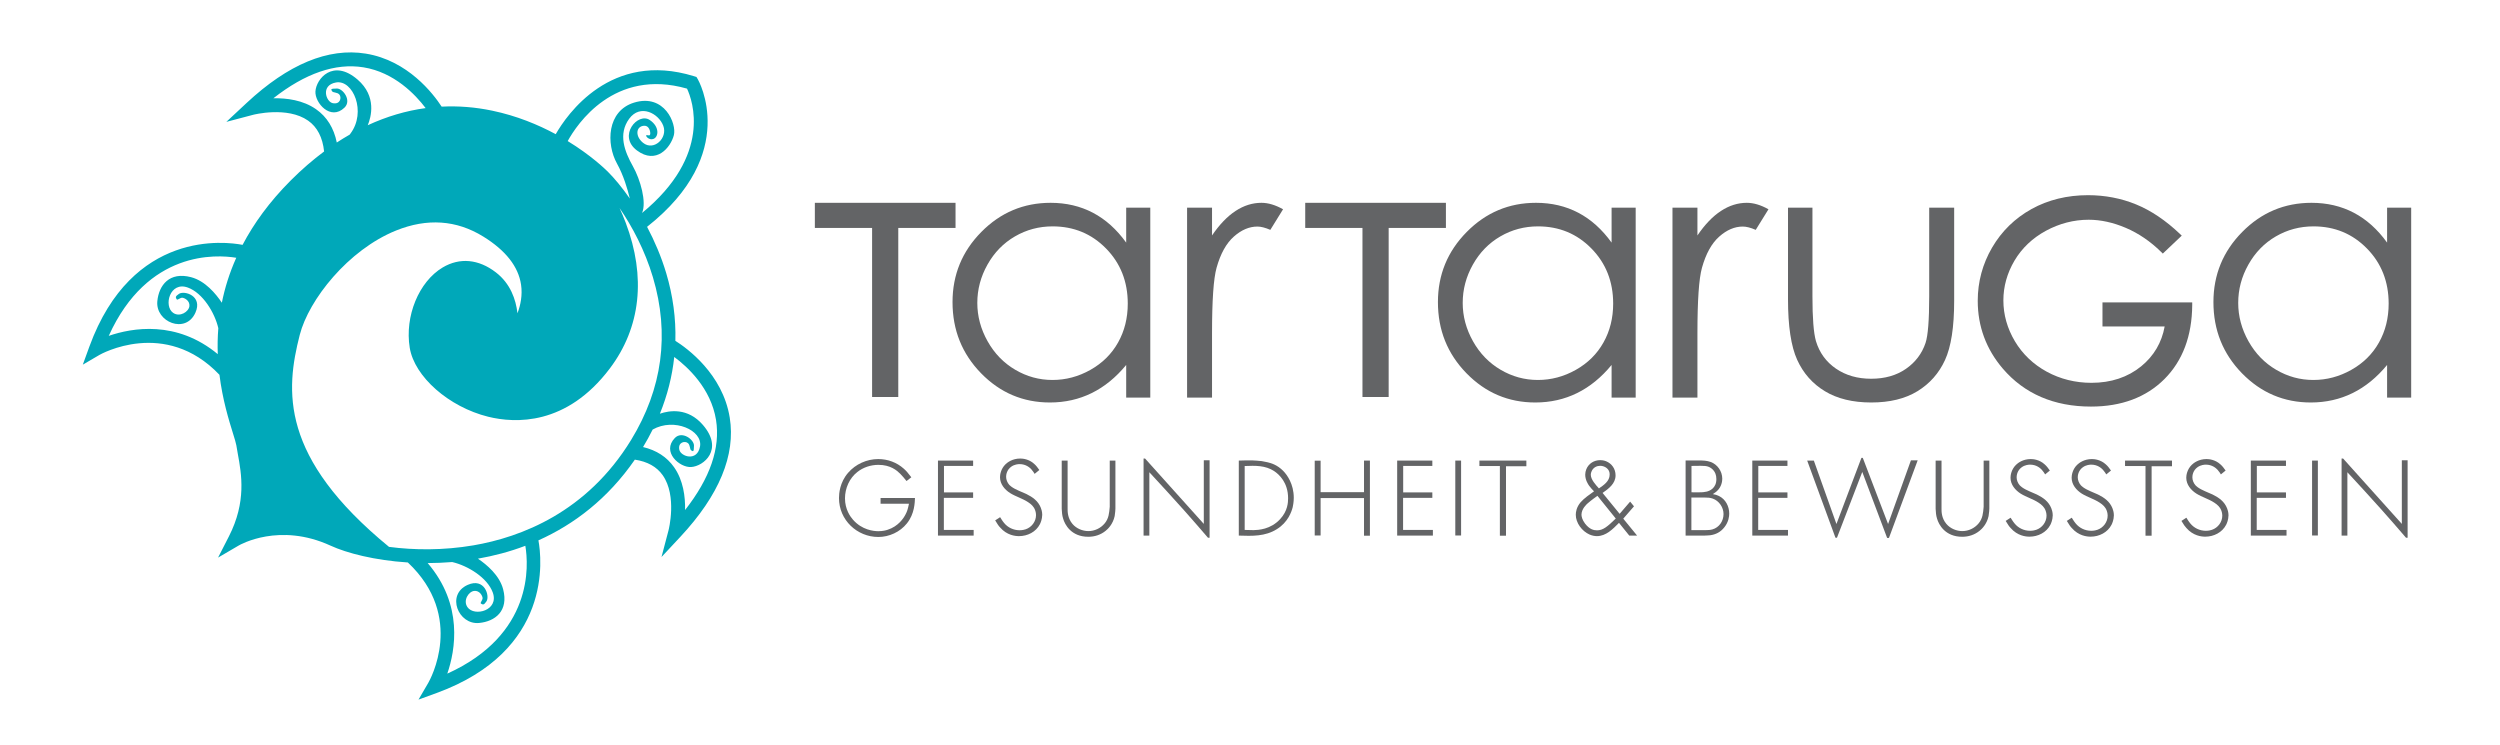 <?xml version="1.0" encoding="UTF-8" standalone="no"?>
<!DOCTYPE svg PUBLIC "-//W3C//DTD SVG 1.1//EN" "http://www.w3.org/Graphics/SVG/1.1/DTD/svg11.dtd">
<svg width="100%" height="100%" viewBox="0 0 520 155" version="1.1" xmlns="http://www.w3.org/2000/svg" xmlns:xlink="http://www.w3.org/1999/xlink" xml:space="preserve" xmlns:serif="http://www.serif.com/" style="fill-rule:evenodd;clip-rule:evenodd;stroke-linejoin:round;stroke-miterlimit:2;">
    <g transform="matrix(0.351,0,0,0.351,260,77.5)">
        <g transform="matrix(1,0,0,1,-691.667,-193.75)">
            <g transform="matrix(4.167,0,0,4.167,0,0)">
                <path d="M117.139,61.918C116.849,61.551 116.56,61.202 116.24,60.881C115.782,60.424 114.868,59.616 113.146,59.616C112.063,59.616 110.981,59.967 110.143,60.637C109.029,61.508 108.39,62.94 108.39,64.387C108.39,65.942 109.152,66.993 109.518,67.405C110.797,68.883 112.475,69.051 113.13,69.051C113.771,69.051 114.212,68.928 114.441,68.852C115.979,68.366 116.727,67.192 116.987,66.69C117.215,66.262 117.306,66.004 117.489,65.149L113.45,65.149L113.45,64.327L118.343,64.327C118.312,64.92 118.312,66.567 117.185,67.954C116.209,69.172 114.669,69.873 113.13,69.873C110.112,69.873 107.536,67.467 107.536,64.34C107.536,63.702 107.644,62.116 108.832,60.747C109.899,59.508 111.499,58.793 113.115,58.793C114.471,58.793 115.752,59.266 116.757,60.165C117.093,60.469 117.306,60.698 117.825,61.383L117.139,61.918Z" style="fill:rgb(99,100,102);fill-rule:nonzero;"/>
                <path d="M126.612,59.008L126.612,59.768L122.466,59.768L122.466,63.534L126.612,63.534L126.612,64.309L122.45,64.309L122.45,68.87L126.688,68.87L126.688,69.676L121.612,69.676L121.612,59.008L126.612,59.008Z" style="fill:rgb(99,100,102);fill-rule:nonzero;"/>
                <path d="M135.357,60.9C135.328,60.835 135.099,60.472 134.886,60.244C134.672,60.015 134.124,59.511 133.224,59.511C133.026,59.511 132.507,59.541 132.035,59.876C131.395,60.334 131.304,61.019 131.304,61.308C131.304,61.72 131.471,62.146 131.761,62.468C131.792,62.484 131.928,62.634 132.066,62.728C132.644,63.154 133.575,63.474 134.184,63.761C135.083,64.205 135.861,64.753 136.242,65.73C136.303,65.882 136.439,66.261 136.439,66.72C136.425,67.376 136.211,67.847 136.105,68.062C135.541,69.16 134.352,69.753 133.132,69.753C132.6,69.753 131.41,69.632 130.45,68.519C130.251,68.32 130.069,68.048 129.748,67.513L130.45,67.056C130.496,67.117 130.755,67.574 131.014,67.878C131.547,68.533 132.356,68.917 133.224,68.917C133.635,68.917 133.956,68.824 134.093,68.777C134.931,68.49 135.556,67.681 135.556,66.765C135.556,66.66 135.541,66.369 135.434,66.082C135.25,65.546 134.87,65.21 134.428,64.921C133.62,64.388 132.675,64.13 131.867,63.626C131.104,63.138 130.435,62.359 130.435,61.371C130.435,61.035 130.542,60.197 131.211,59.541C131.486,59.269 132.203,58.718 133.315,58.718C133.666,58.718 134.55,58.794 135.282,59.464C135.586,59.724 135.8,60.031 136.028,60.349L135.357,60.9Z" style="fill:rgb(99,100,102);fill-rule:nonzero;"/>
                <path d="M140.049,65.836C140.049,66.2 140.019,67.176 140.75,68.03C141.299,68.67 142.168,69.036 143.007,69.036C143.875,69.036 144.745,68.639 145.324,67.938C145.902,67.252 145.963,66.461 146.04,65.577L146.04,59.008L146.848,59.008L146.848,65.836C146.848,65.909 146.817,66.491 146.741,66.903C146.497,68.045 145.781,68.747 145.46,68.993C144.759,69.569 143.891,69.844 142.991,69.844C140.568,69.844 139.653,68.123 139.41,67.252C139.257,66.78 139.242,66.354 139.211,65.866L139.211,59.008L140.049,59.008L140.049,65.836Z" style="fill:rgb(99,100,102);fill-rule:nonzero;"/>
                <path d="M151.064,58.717L159.417,68.014L159.417,58.961L160.24,58.961L160.24,69.981L160.011,69.981C158.882,68.67 157.739,67.344 156.581,66.049C154.966,64.235 153.319,62.452 151.673,60.667L151.673,69.676L150.851,69.676L150.851,58.717L151.064,58.717Z" style="fill:rgb(99,100,102);fill-rule:nonzero;"/>
                <path d="M165.231,68.87C165.658,68.883 166.07,68.899 166.497,68.899C167.136,68.883 168.92,68.823 170.292,67.311C171.344,66.17 171.404,64.967 171.404,64.372C171.404,62.131 170.124,60.975 169.437,60.516C168.173,59.678 166.74,59.721 165.231,59.784L165.231,68.87ZM164.393,59.008C166.252,58.946 166.541,58.977 167.654,59.083C167.93,59.129 168.218,59.19 168.493,59.251C168.979,59.372 169.864,59.602 170.733,60.501C171.237,61.018 172.212,62.315 172.212,64.309C172.212,64.905 172.105,65.424 172.06,65.637C171.892,66.293 171.388,67.786 169.804,68.762C168.142,69.811 166.283,69.739 164.393,69.676L164.393,59.008Z" style="fill:rgb(99,100,102);fill-rule:nonzero;"/>
                <path d="M176.028,59.022L176.028,63.502L182.2,63.502L182.2,59.008L183.04,59.008L183.04,69.692L182.2,69.692L182.2,64.34L176.028,64.34L176.028,69.661L175.19,69.661L175.19,59.022L176.028,59.022Z" style="fill:rgb(99,100,102);fill-rule:nonzero;"/>
                <path d="M191.917,59.008L191.917,59.768L187.771,59.768L187.771,63.534L191.917,63.534L191.917,64.309L187.757,64.309L187.757,68.87L191.995,68.87L191.995,69.676L186.917,69.676L186.917,59.008L191.917,59.008Z" style="fill:rgb(99,100,102);fill-rule:nonzero;"/>
                <rect x="195.183" y="59.008" width="0.824" height="10.653" style="fill:rgb(99,100,102);fill-rule:nonzero;"/>
                <path d="M205.289,59.815L202.392,59.815L202.392,69.692L201.522,69.692L201.522,59.784L198.611,59.784L198.611,59.008L205.289,59.008L205.289,59.815Z" style="fill:rgb(99,100,102);fill-rule:nonzero;"/>
                <path d="M217.134,61.004C217.134,60.881 217.134,60.667 216.996,60.409C216.768,59.997 216.266,59.752 215.779,59.752C215.321,59.752 214.879,59.967 214.635,60.393C214.588,60.469 214.451,60.747 214.451,61.018C214.451,61.706 215.167,62.483 215.609,62.967C216.266,62.512 217.134,61.95 217.134,61.004ZM215.396,64.022C215.275,64.112 214.544,64.616 214.011,65.088C213.873,65.209 213.125,65.866 213.125,66.719C213.142,67.008 213.232,67.436 213.643,67.983C214.283,68.793 214.863,68.928 215.336,68.928C216.189,68.928 216.813,68.411 218.002,67.252L215.396,64.022ZM218.553,66.582L220.047,64.844L220.594,65.514L219.068,67.268L221.036,69.676L219.923,69.676L218.461,67.862C217.592,68.747 216.617,69.752 215.321,69.752C215.122,69.752 214.724,69.723 214.269,69.524C213.202,69.051 212.317,67.877 212.317,66.719C212.317,66.336 212.409,65.637 213.004,64.936C213.491,64.372 214.314,63.807 214.909,63.381C214.665,63.124 214.407,62.862 214.207,62.575C214.069,62.376 213.659,61.78 213.659,61.004C213.659,60.747 213.721,60.469 213.813,60.241C214.146,59.418 214.923,58.946 215.793,58.946C215.931,58.946 216.266,58.961 216.617,59.098C217.438,59.434 217.973,60.18 217.973,61.11C217.973,62.284 216.996,63.001 216.127,63.61L218.553,66.582Z" style="fill:rgb(99,100,102);fill-rule:nonzero;"/>
                <path d="M228.771,63.518C229.229,63.518 229.672,63.534 230.129,63.518C230.221,63.518 230.602,63.502 230.905,63.426C231.333,63.336 232.322,62.94 232.309,61.629C232.309,60.454 231.516,59.997 231.12,59.862C230.859,59.784 230.631,59.752 230.083,59.752C229.656,59.752 229.214,59.752 228.771,59.768L228.771,63.518ZM228.757,68.899L230.784,68.899C231.149,68.899 231.426,68.883 231.761,68.793C232.705,68.518 233.328,67.62 233.328,66.612C233.328,65.653 232.689,64.737 231.806,64.418C231.426,64.28 231.06,64.264 230.646,64.264L228.757,64.264L228.757,68.899ZM230.145,58.991C230.28,58.991 230.982,59.008 231.5,59.206C232.459,59.555 233.148,60.532 233.148,61.583C233.148,61.918 233.071,62.725 232.385,63.352C232.263,63.473 232.096,63.581 231.806,63.778C232.141,63.836 232.385,63.899 232.689,64.051C233.62,64.508 234.138,65.514 234.138,66.551C234.138,66.918 234.061,67.725 233.452,68.487C232.919,69.172 232.231,69.524 231.411,69.631C231.149,69.661 230.876,69.661 230.615,69.676L227.934,69.676L227.934,58.991L230.145,58.991Z" style="fill:rgb(99,100,102);fill-rule:nonzero;"/>
                <path d="M242.418,59.008L242.418,59.768L238.272,59.768L238.272,63.534L242.418,63.534L242.418,64.309L238.258,64.309L238.258,68.87L242.495,68.87L242.495,69.676L237.419,69.676L237.419,59.008L242.418,59.008Z" style="fill:rgb(99,100,102);fill-rule:nonzero;"/>
                <path d="M249.385,68.03L252.935,58.626L253.134,58.626L256.729,68.03L259.976,58.977L260.937,58.977L256.853,70.01L256.594,70.01L253.058,60.622L249.46,69.981L249.246,69.981L245.224,59.008L246.17,59.008L249.385,68.03Z" style="fill:rgb(99,100,102);fill-rule:nonzero;"/>
                <path d="M264.329,65.836C264.329,66.2 264.3,67.176 265.031,68.03C265.581,68.67 266.449,69.036 267.285,69.036C268.156,69.036 269.024,68.639 269.604,67.938C270.184,67.252 270.245,66.461 270.319,65.577L270.319,59.008L271.129,59.008L271.129,65.836C271.129,65.909 271.098,66.491 271.021,66.903C270.777,68.045 270.061,68.747 269.74,68.993C269.04,69.569 268.171,69.844 267.271,69.844C264.849,69.844 263.934,68.123 263.689,67.252C263.539,66.78 263.524,66.354 263.491,65.866L263.491,59.008L264.329,59.008L264.329,65.836Z" style="fill:rgb(99,100,102);fill-rule:nonzero;"/>
                <path d="M279.063,60.975C279.033,60.911 278.805,60.547 278.591,60.319C278.377,60.09 277.83,59.586 276.93,59.586C276.73,59.586 276.214,59.616 275.741,59.952C275.1,60.409 275.009,61.094 275.009,61.383C275.009,61.795 275.176,62.221 275.467,62.543C275.496,62.559 275.635,62.709 275.771,62.803C276.35,63.229 277.28,63.549 277.889,63.836C278.788,64.28 279.567,64.829 279.946,65.805C280.009,65.958 280.145,66.336 280.145,66.795C280.13,67.452 279.916,67.922 279.81,68.137C279.246,69.235 278.057,69.829 276.837,69.829C276.306,69.829 275.117,69.707 274.155,68.594C273.957,68.395 273.773,68.123 273.453,67.588L274.155,67.131C274.2,67.192 274.461,67.649 274.72,67.954C275.253,68.608 276.061,68.993 276.93,68.993C277.34,68.993 277.66,68.899 277.799,68.852C278.636,68.565 279.262,67.756 279.262,66.84C279.262,66.735 279.246,66.444 279.14,66.157C278.956,65.622 278.575,65.286 278.134,64.997C277.325,64.463 276.379,64.206 275.572,63.702C274.812,63.213 274.141,62.434 274.141,61.446C274.141,61.11 274.248,60.272 274.918,59.616C275.19,59.344 275.908,58.793 277.02,58.793C277.371,58.793 278.257,58.87 278.987,59.54C279.291,59.799 279.505,60.106 279.733,60.424L279.063,60.975Z" style="fill:rgb(99,100,102);fill-rule:nonzero;"/>
                <path d="M287.757,60.975C287.726,60.911 287.497,60.547 287.284,60.319C287.07,60.09 286.522,59.586 285.624,59.586C285.426,59.586 284.906,59.616 284.435,59.952C283.794,60.409 283.702,61.094 283.702,61.383C283.702,61.795 283.871,62.221 284.16,62.543C284.19,62.559 284.327,62.709 284.465,62.803C285.045,63.229 285.973,63.549 286.585,63.836C287.483,64.28 288.26,64.829 288.642,65.805C288.7,65.958 288.84,66.336 288.84,66.795C288.824,67.452 288.611,67.922 288.505,68.137C287.939,69.235 286.751,69.829 285.532,69.829C284.998,69.829 283.81,69.707 282.849,68.594C282.651,68.395 282.469,68.123 282.148,67.588L282.849,67.131C282.896,67.192 283.153,67.649 283.413,67.954C283.946,68.608 284.755,68.993 285.624,68.993C286.035,68.993 286.355,68.899 286.492,68.852C287.331,68.565 287.955,67.756 287.955,66.84C287.955,66.735 287.939,66.444 287.832,66.157C287.65,65.622 287.27,65.286 286.827,64.997C286.02,64.463 285.076,64.206 284.268,63.702C283.504,63.213 282.833,62.434 282.833,61.446C282.833,61.11 282.94,60.272 283.609,59.616C283.886,59.344 284.602,58.793 285.715,58.793C286.065,58.793 286.949,58.87 287.681,59.54C287.987,59.799 288.2,60.106 288.428,60.424L287.757,60.975Z" style="fill:rgb(99,100,102);fill-rule:nonzero;"/>
                <path d="M297.104,59.815L294.206,59.815L294.206,69.692L293.338,69.692L293.338,59.784L290.427,59.784L290.427,59.008L297.104,59.008L297.104,59.815Z" style="fill:rgb(99,100,102);fill-rule:nonzero;"/>
                <path d="M304.058,60.975C304.027,60.911 303.799,60.547 303.586,60.319C303.371,60.09 302.824,59.586 301.924,59.586C301.725,59.586 301.208,59.616 300.734,59.952C300.094,60.409 300.003,61.094 300.003,61.383C300.003,61.795 300.171,62.221 300.462,62.543C300.492,62.559 300.629,62.709 300.766,62.803C301.345,63.229 302.274,63.549 302.884,63.836C303.782,64.28 304.56,64.829 304.942,65.805C305.003,65.958 305.14,66.336 305.14,66.795C305.125,67.452 304.912,67.922 304.805,68.137C304.24,69.235 303.051,69.829 301.831,69.829C301.3,69.829 300.111,69.707 299.149,68.594C298.952,68.395 298.769,68.123 298.448,67.588L299.149,67.131C299.195,67.192 299.454,67.649 299.715,67.954C300.248,68.608 301.056,68.993 301.924,68.993C302.336,68.993 302.655,68.899 302.792,68.852C303.631,68.565 304.257,67.756 304.257,66.84C304.257,66.735 304.24,66.444 304.134,66.157C303.951,65.622 303.569,65.286 303.128,64.997C302.32,64.463 301.374,64.206 300.568,63.702C299.806,63.213 299.134,62.434 299.134,61.446C299.134,61.11 299.242,60.272 299.912,59.616C300.186,59.344 300.902,58.793 302.016,58.793C302.365,58.793 303.25,58.87 303.981,59.54C304.287,59.799 304.5,60.106 304.729,60.424L304.058,60.975Z" style="fill:rgb(99,100,102);fill-rule:nonzero;"/>
                <path d="M313.314,59.008L313.314,59.768L309.169,59.768L309.169,63.534L313.314,63.534L313.314,64.309L309.153,64.309L309.153,68.87L313.391,68.87L313.391,69.676L308.315,69.676L308.315,59.008L313.314,59.008Z" style="fill:rgb(99,100,102);fill-rule:nonzero;"/>
                <rect x="317.025" y="59.008" width="0.824" height="10.653" style="fill:rgb(99,100,102);fill-rule:nonzero;"/>
                <path d="M321.438,58.717L329.79,68.014L329.79,58.961L330.612,58.961L330.612,69.981L330.385,69.981C329.256,68.67 328.113,67.344 326.954,66.049C325.339,64.235 323.692,62.452 322.046,60.667L322.046,69.676L321.223,69.676L321.223,58.717L321.438,58.717Z" style="fill:rgb(99,100,102);fill-rule:nonzero;"/>
                <path d="M104.104,25.925L104.104,22.351L124.11,22.351L124.11,25.925L115.968,25.925L115.968,49.967L112.245,49.967L112.245,25.925L104.104,25.925Z" style="fill:rgb(99,100,102);fill-rule:nonzero;"/>
                <path d="M173.841,25.925L173.841,22.351L193.848,22.351L193.848,25.925L185.706,25.925L185.706,49.967L181.981,49.967L181.981,25.925L173.841,25.925Z" style="fill:rgb(99,100,102);fill-rule:nonzero;"/>
                <path d="M137.917,25.702C135.984,25.702 134.199,26.176 132.563,27.127C130.925,28.077 129.623,29.413 128.657,31.132C127.69,32.851 127.207,34.668 127.207,36.585C127.207,38.488 127.696,40.305 128.67,42.04C129.645,43.776 130.955,45.128 132.599,46.092C134.244,47.061 136.009,47.545 137.894,47.545C139.794,47.545 141.596,47.066 143.298,46.105C145,45.147 146.31,43.851 147.228,42.213C148.145,40.578 148.604,38.734 148.604,36.687C148.604,33.561 147.575,30.949 145.517,28.85C143.458,26.752 140.926,25.702 137.917,25.702ZM151.806,23.046L151.806,50.053L148.38,50.053L148.38,45.41C146.923,47.181 145.29,48.514 143.478,49.407C141.666,50.299 139.684,50.747 137.534,50.747C133.711,50.747 130.446,49.362 127.741,46.59C125.036,43.816 123.683,40.446 123.683,36.474C123.683,32.585 125.048,29.259 127.778,26.497C130.509,23.732 133.793,22.351 137.632,22.351C139.85,22.351 141.855,22.823 143.652,23.766C145.447,24.709 147.023,26.124 148.38,28.011L148.38,23.046L151.806,23.046Z" style="fill:rgb(99,100,102);fill-rule:nonzero;"/>
                <path d="M157.039,23.046L160.587,23.046L160.587,26.992C161.646,25.437 162.763,24.274 163.939,23.505C165.113,22.735 166.337,22.351 167.612,22.351C168.571,22.351 169.599,22.656 170.688,23.27L168.878,26.198C168.149,25.883 167.537,25.728 167.041,25.728C165.882,25.728 164.765,26.202 163.691,27.154C162.614,28.105 161.795,29.581 161.233,31.586C160.802,33.124 160.587,36.234 160.587,40.919L160.587,50.053L157.039,50.053L157.039,23.046Z" style="fill:rgb(99,100,102);fill-rule:nonzero;"/>
                <path d="M206.947,25.702C205.013,25.702 203.228,26.176 201.592,27.127C199.954,28.077 198.653,29.413 197.685,31.132C196.72,32.851 196.236,34.668 196.236,36.585C196.236,38.488 196.724,40.305 197.698,42.04C198.673,43.776 199.984,45.128 201.627,46.092C203.272,47.061 205.038,47.545 206.922,47.545C208.823,47.545 210.623,47.066 212.325,46.105C214.028,45.147 215.339,43.851 216.255,42.213C217.173,40.578 217.633,38.734 217.633,36.687C217.633,33.561 216.604,30.949 214.543,28.85C212.486,26.752 209.954,25.702 206.947,25.702ZM220.835,23.046L220.835,50.053L217.409,50.053L217.409,45.41C215.952,47.181 214.319,48.514 212.506,49.407C210.695,50.299 208.712,50.747 206.562,50.747C202.739,50.747 199.476,49.362 196.771,46.59C194.064,43.816 192.712,40.446 192.712,36.474C192.712,32.585 194.077,29.259 196.807,26.497C199.538,23.732 202.821,22.351 206.66,22.351C208.878,22.351 210.884,22.823 212.68,23.766C214.475,24.709 216.051,26.124 217.409,28.011L217.409,23.046L220.835,23.046Z" style="fill:rgb(99,100,102);fill-rule:nonzero;"/>
                <path d="M226.067,23.046L229.616,23.046L229.616,26.992C230.673,25.437 231.789,24.274 232.967,23.505C234.141,22.735 235.364,22.351 236.641,22.351C237.599,22.351 238.626,22.656 239.719,23.27L237.906,26.198C237.177,25.883 236.566,25.728 236.069,25.728C234.91,25.728 233.793,26.202 232.719,27.154C231.642,28.105 230.823,29.581 230.262,31.586C229.83,33.124 229.616,36.234 229.616,40.919L229.616,50.053L226.067,50.053L226.067,23.046Z" style="fill:rgb(99,100,102);fill-rule:nonzero;"/>
                <path d="M242.497,23.046L245.972,23.046L245.972,35.655C245.972,38.732 246.138,40.851 246.468,42.011C246.965,43.664 247.915,44.971 249.314,45.932C250.715,46.891 252.385,47.371 254.323,47.371C256.263,47.371 257.907,46.903 259.259,45.969C260.608,45.034 261.542,43.806 262.055,42.283C262.403,41.241 262.577,39.031 262.577,35.655L262.577,23.046L266.127,23.046L266.127,36.301C266.127,40.023 265.691,42.829 264.823,44.716C263.955,46.602 262.646,48.079 260.901,49.145C259.155,50.213 256.967,50.747 254.337,50.747C251.705,50.747 249.507,50.213 247.746,49.145C245.983,48.079 244.669,46.59 243.8,44.678C242.931,42.766 242.497,39.892 242.497,36.054L242.497,23.046Z" style="fill:rgb(99,100,102);fill-rule:nonzero;"/>
                <path d="M285.582,51.329C280.329,51.329 276.109,49.51 273.039,45.925C270.677,43.16 269.479,39.917 269.479,36.289C269.479,33.59 270.165,31.042 271.521,28.718C272.875,26.394 274.762,24.55 277.128,23.237C279.488,21.929 282.195,21.266 285.165,21.266C287.57,21.266 289.865,21.706 291.987,22.574C294.107,23.44 296.204,24.849 298.216,26.758L298.491,27.021L295.797,29.571L295.548,29.326C294.029,27.834 292.346,26.686 290.541,25.917C288.739,25.148 286.962,24.759 285.26,24.759C283.143,24.759 281.095,25.288 279.173,26.329C277.262,27.367 275.758,28.797 274.705,30.574C273.656,32.353 273.125,34.257 273.125,36.231C273.125,38.257 273.676,40.212 274.762,42.04C275.853,43.866 277.379,45.323 279.298,46.371C281.224,47.418 283.363,47.95 285.658,47.95C288.434,47.95 290.812,47.16 292.726,45.601C294.524,44.134 295.645,42.229 296.062,39.935L287.218,39.935L287.218,36.518L299.981,36.518L299.981,36.879C299.953,41.276 298.623,44.819 296.03,47.416C293.43,50.014 289.917,51.329 285.582,51.329Z" style="fill:rgb(99,100,102);fill-rule:nonzero;"/>
                <path d="M317.23,25.702C315.298,25.702 313.511,26.176 311.875,27.127C310.239,28.077 308.937,29.413 307.971,31.132C307.002,32.851 306.521,34.668 306.521,36.585C306.521,38.488 307.009,40.305 307.982,42.04C308.958,43.776 310.267,45.128 311.912,46.092C313.556,47.061 315.319,47.545 317.206,47.545C319.105,47.545 320.908,47.066 322.609,46.105C324.313,45.147 325.623,43.851 326.54,42.213C327.458,40.578 327.916,38.734 327.916,36.687C327.916,33.561 326.887,30.949 324.829,28.85C322.771,26.752 320.239,25.702 317.23,25.702ZM331.119,23.046L331.119,50.053L327.694,50.053L327.694,45.41C326.237,47.181 324.604,48.514 322.791,49.407C320.979,50.299 318.995,50.747 316.847,50.747C313.025,50.747 309.76,49.362 307.054,46.59C304.349,43.816 302.997,40.446 302.997,36.474C302.997,32.585 304.362,29.259 307.092,26.497C309.821,23.732 313.106,22.351 316.945,22.351C319.162,22.351 321.169,22.823 322.966,23.766C324.76,24.709 326.336,26.124 327.694,28.011L327.694,23.046L331.119,23.046Z" style="fill:rgb(99,100,102);fill-rule:nonzero;"/>
                <path d="M84.089,59.958C83.064,58.497 81.581,57.538 79.672,57.084C80.171,56.266 80.62,55.436 81.038,54.596C84.091,52.858 88.18,54.721 87.774,57.002C87.377,59.221 85.028,58.43 84.83,57.467C84.605,56.381 85.638,56.176 86.05,56.52C86.408,56.815 86.288,57.422 86.529,57.561C86.77,57.7 86.912,57.876 86.914,56.866C86.912,56.004 85.207,54.747 84.193,55.797C82.283,57.776 84.871,60.022 86.5,59.926C88.29,59.825 91.197,57.434 88.184,53.94C86.026,51.436 83.389,51.887 82.067,52.342C83.135,49.715 83.815,47.014 84.108,44.274C85.994,45.668 89.327,48.719 90.05,53.229C90.689,57.206 89.21,61.508 85.648,66.04C85.692,64.159 85.398,61.825 84.089,59.958ZM55.543,71.065C51.281,71.791 47.114,71.754 43.545,71.28C27.986,58.53 28.828,49.036 30.85,41.136C32.13,36.141 37.73,29.043 44.551,26.291C48.968,24.509 53.139,24.795 56.945,27.147C60.136,29.118 61.945,31.418 62.324,33.996C62.543,35.478 62.256,36.884 61.814,38.059C61.586,36.096 60.815,33.842 58.746,32.247C56.288,30.353 53.6,30.104 51.177,31.546C47.78,33.571 45.765,38.479 46.492,42.962C47.158,47.078 52.058,51.387 57.644,52.772C61.463,53.717 68.789,54.081 74.947,45.909C79.342,40.078 80.125,32.911 77.207,25.186C76.931,24.458 76.636,23.758 76.329,23.09C78.127,25.709 79.938,29.114 81.075,32.937C83.475,40.998 82.43,48.784 77.973,56.075C71.675,66.37 62.301,69.907 55.543,71.065ZM51.835,89.307C52.985,85.959 54.124,79.522 49.045,73.586C50.179,73.582 51.346,73.532 52.531,73.438C54.742,73.948 57.524,75.645 58.299,77.762C59.236,80.329 55.669,81.252 54.701,79.852C54.039,78.901 54.865,77.627 55.657,77.545C56.449,77.459 56.841,78.264 56.853,78.563C56.864,78.872 56.454,79.239 56.622,79.346C56.902,79.522 57.036,79.573 57.407,79.024C57.907,78.27 57.137,75.614 54.732,76.686C51.628,78.071 53.395,82.389 56.359,82.102C58.635,81.883 60.588,80.391 59.773,77.301C59.251,75.321 57.453,73.811 56.188,72.959C58.419,72.567 60.687,71.979 62.931,71.127C63.397,73.879 64.105,83.76 51.835,89.307ZM3.689,41.272C9.205,29.072 19,29.702 21.822,30.167C20.842,32.355 20.188,34.496 19.772,36.56C18.924,35.289 17.406,33.457 15.399,32.928C12.311,32.114 10.82,34.068 10.597,36.34C10.311,39.309 14.632,41.077 16.015,37.971C17.088,35.563 14.431,34.796 13.681,35.295C13.124,35.664 13.179,35.801 13.356,36.08C13.463,36.249 13.829,35.837 14.139,35.85C14.435,35.861 15.242,36.252 15.16,37.045C15.074,37.838 13.801,38.661 12.85,38.004C11.45,37.034 12.373,33.466 14.94,34.403C17.062,35.18 18.758,37.968 19.27,40.179C19.169,41.458 19.148,42.691 19.194,43.874C13.319,39.007 6.996,40.132 3.689,41.272ZM33.081,6.511C32.988,8.139 35.232,10.727 37.213,8.815C38.263,7.802 37.007,6.098 36.144,6.098C35.134,6.098 35.31,6.24 35.448,6.479C35.586,6.722 36.192,6.604 36.487,6.957C36.833,7.371 36.627,8.404 35.542,8.18C34.578,7.98 33.788,5.632 36.008,5.237C38.428,4.807 40.378,9.436 38.055,12.515L37.947,12.657C37.333,13.01 36.725,13.378 36.118,13.776C35.701,11.715 34.715,10.125 33.178,9.047C31.309,7.734 28.979,7.445 27.096,7.487C31.629,3.928 35.928,2.445 39.904,3.083C44.303,3.789 47.31,6.976 48.754,8.882C45.955,9.26 43.204,10.079 40.522,11.319C40.99,10.195 41.844,7.216 39.07,4.822C35.578,1.812 33.186,4.722 33.081,6.511ZM85.926,6.113C86.703,7.773 89.55,15.569 79.531,23.796C80.206,22.262 79.298,19.057 78.23,17.157C77.04,15.045 76.103,12.593 77.693,10.406C79.284,8.224 81.9,9.648 82.552,11.403C83.209,13.158 81.187,15.031 79.68,13.823C78.575,12.934 78.643,11.629 79.624,11.418C80.607,11.211 80.73,12.346 80.695,12.549C80.635,12.905 80.441,12.709 80.19,12.728C79.898,12.746 80.48,13.497 81.126,13.274C81.901,13.006 82.064,11.538 80.62,10.572C78.931,9.439 76.034,12.821 78.793,14.897C81.552,16.972 83.595,14.496 84.055,12.728C84.471,11.125 82.725,6.769 78.391,8.103C74.527,9.293 74.406,13.962 75.967,16.771C76.893,18.437 77.472,20.411 77.793,21.748C76.691,20.171 75.602,18.863 74.655,17.917C74.283,17.548 72.266,15.593 68.956,13.57C70.249,11.225 75.547,3.155 85.926,6.113ZM84.977,69.85C90.5,63.93 92.861,58.225 92,52.897C90.997,46.685 85.929,43.026 84.269,41.98C84.356,38.803 83.927,35.583 82.971,32.37C82.261,29.993 81.303,27.766 80.245,25.766C93.496,15.324 87.521,4.886 87.46,4.78L87.266,4.454L86.903,4.342C75.081,0.697 68.83,9.836 67.253,12.591C64.759,11.243 61.71,9.978 58.215,9.246C55.804,8.742 53.403,8.554 51.031,8.674C49.84,6.848 46.225,2.102 40.236,1.134C34.908,0.272 29.208,2.635 23.286,8.159L20.412,10.84L24.214,9.838C24.262,9.823 29.078,8.586 32.04,10.664C33.344,11.578 34.105,13.054 34.314,15.049C32.704,16.25 31.127,17.613 29.595,19.146C26.528,22.212 24.311,25.304 22.72,28.33C20.349,27.871 7.029,26.108 0.938,42.787L0,45.367L2.37,43.981C2.462,43.924 11.696,38.687 19.433,46.81C19.871,50.362 20.769,53.252 21.352,55.129C21.583,55.872 21.78,56.512 21.831,56.827C21.888,57.209 21.963,57.618 22.042,58.053C22.569,60.932 23.288,64.877 20.774,69.795L19.234,72.805L22.158,71.094C22.39,70.957 27.972,67.776 35.22,71.1C37.543,72.168 41.499,73.196 46.223,73.498C54.433,81.211 49.348,90.245 49.123,90.629L47.739,93L50.317,92.061C66.82,86.036 65.272,72.936 64.792,70.354C69.827,68.1 74.639,64.469 78.506,58.876C80.284,59.145 81.616,59.879 82.467,61.09C84.542,64.038 83.311,68.872 83.297,68.92L82.295,72.723L84.977,69.85Z" style="fill:rgb(0,168,185);fill-rule:nonzero;"/>
            </g>
        </g>
    </g>
</svg>
